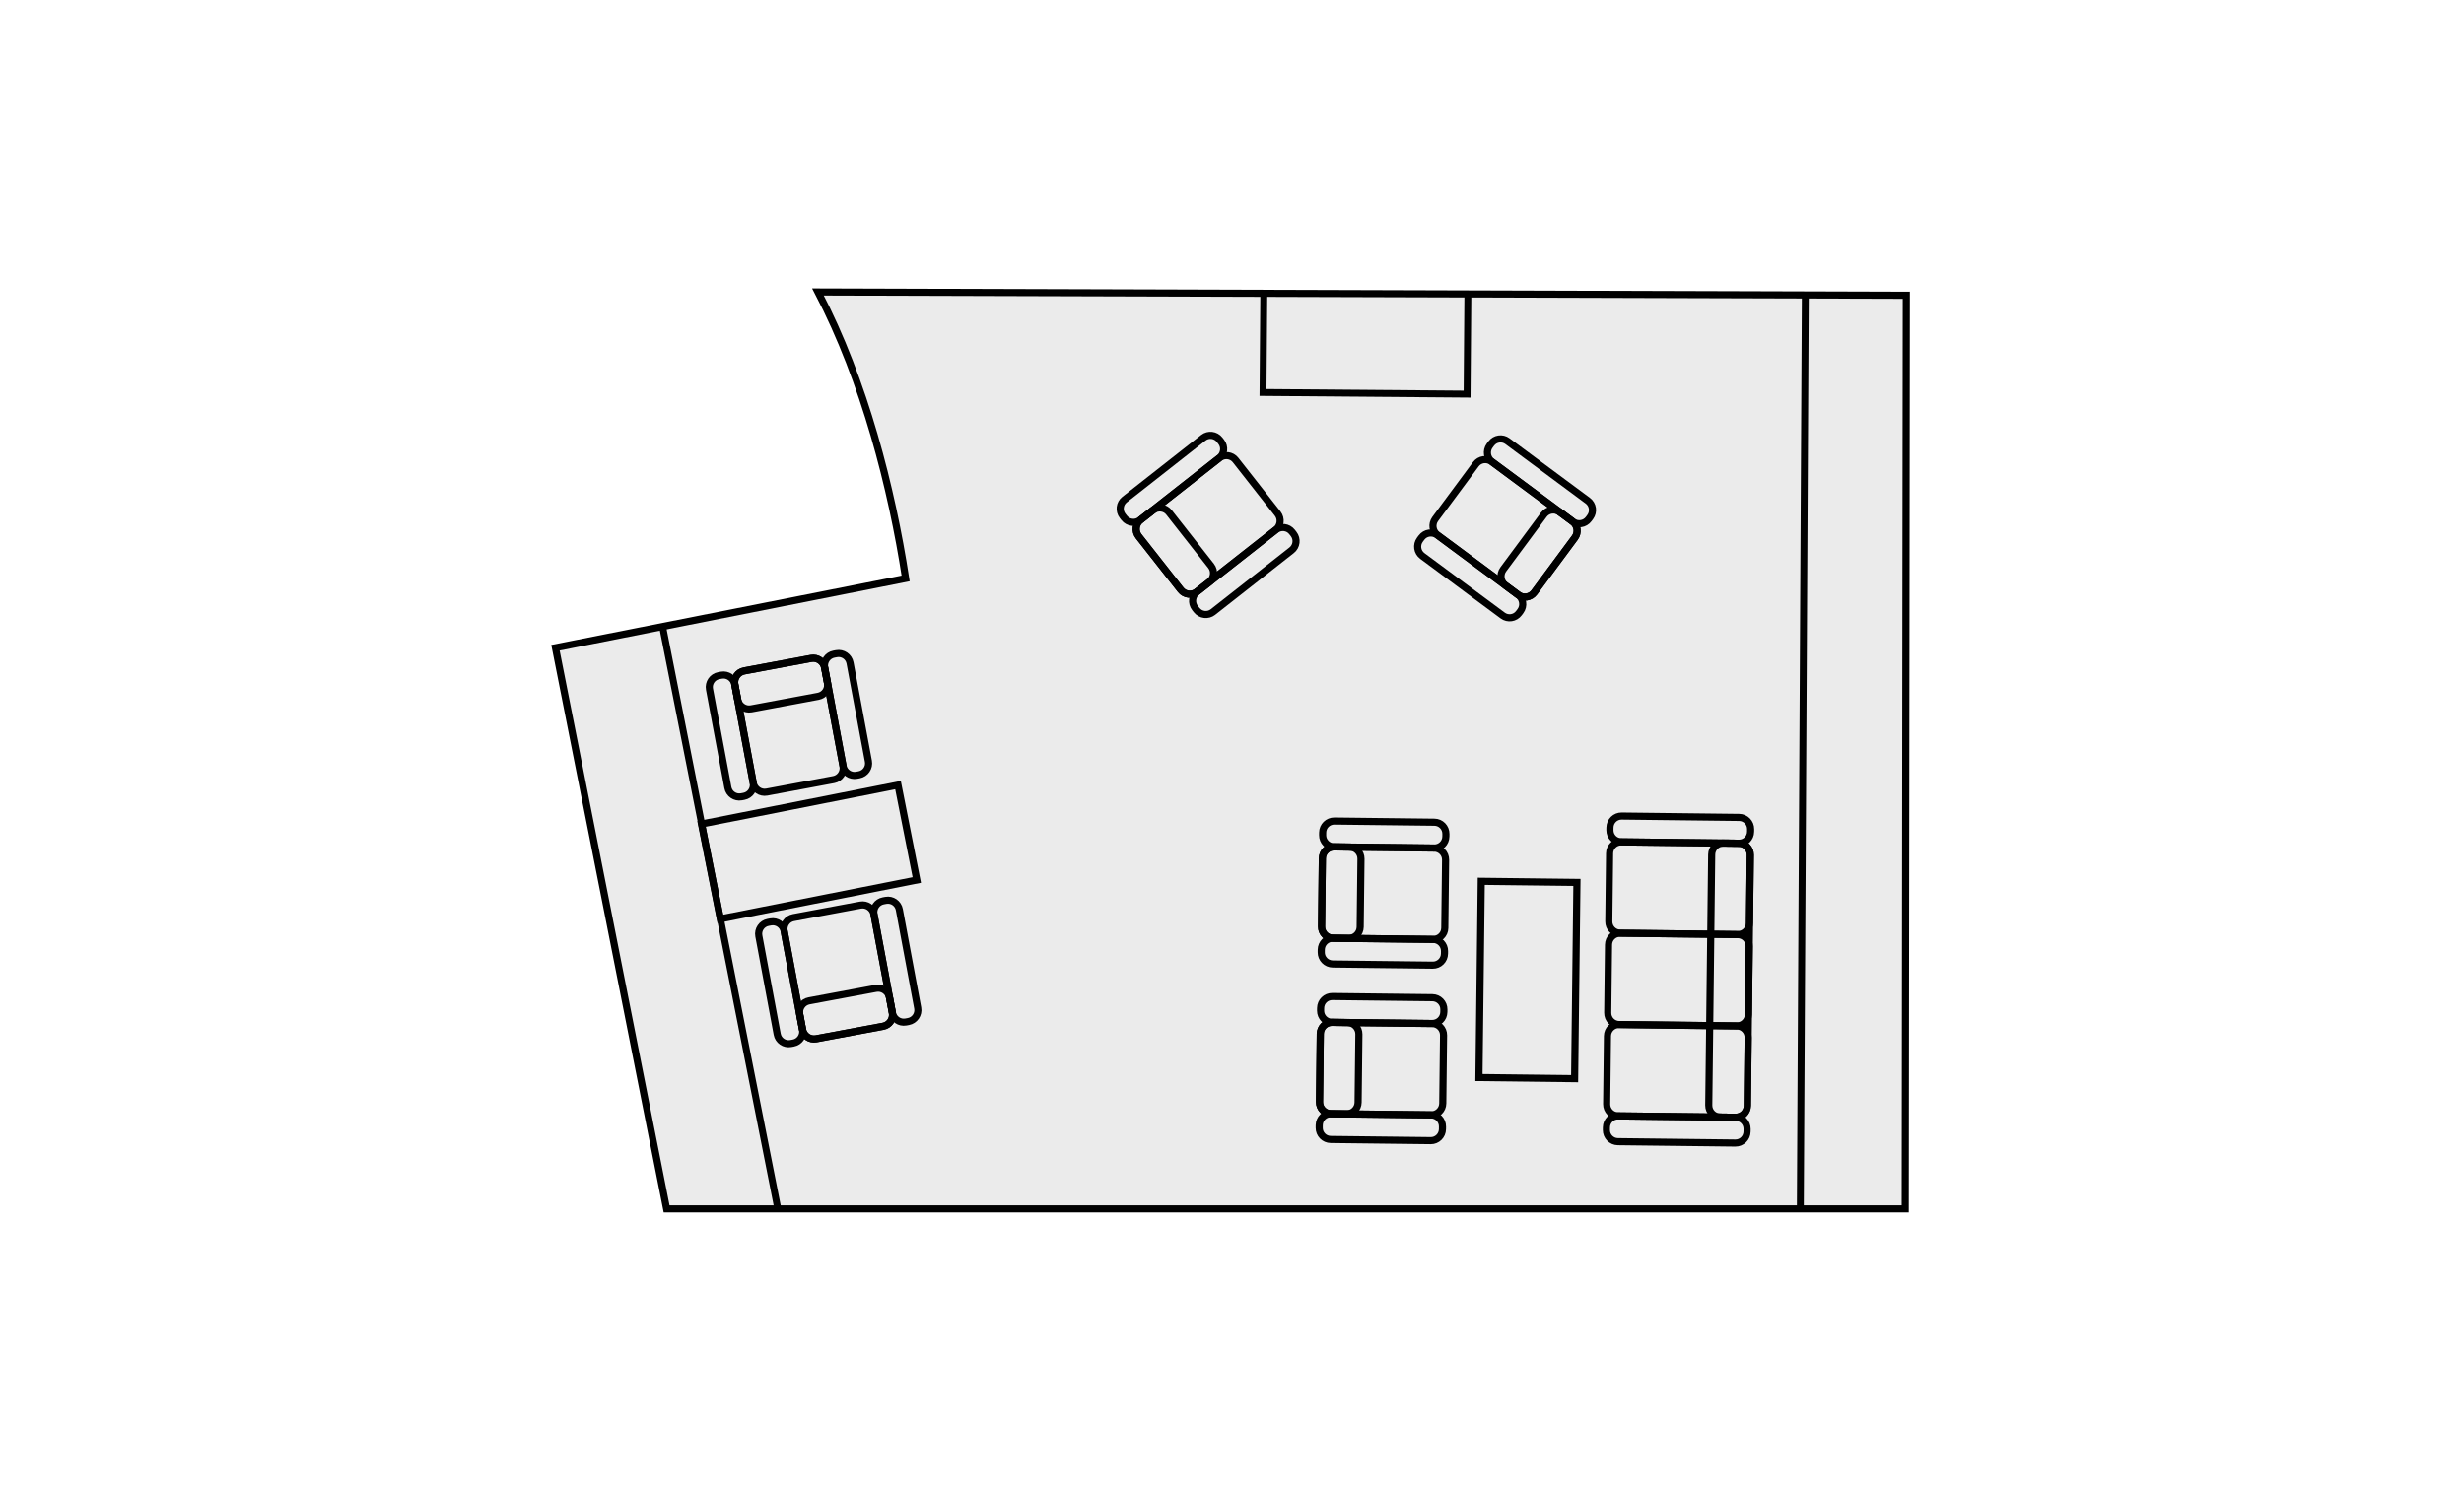 <svg width="346" height="210" viewBox="0 0 346 210" fill="none" xmlns="http://www.w3.org/2000/svg">
<rect width="346" height="210" fill="white"/>
<path d="M267.539 169.769H93.604L78 90.964L127.172 81.23C125.213 68.577 121.422 53.565 114.863 41L267.691 41.464L267.539 169.769Z" fill="black" fill-opacity="0.08" stroke="black" stroke-miterlimit="10"/>
<path d="M93.036 87.989L109.24 169.825" stroke="black" stroke-width="0.97" stroke-miterlimit="10"/>
<path d="M206.122 41.272L206.01 55.349L177.353 55.117L177.465 41.192" stroke="black" stroke-width="0.97" stroke-miterlimit="10"/>
<path d="M253.51 41.416L252.807 169.769" stroke="black" stroke-width="0.97" stroke-miterlimit="10"/>
<path d="M221.113 151.483L221.436 123.924L208 123.767L207.677 151.326L221.113 151.483Z" stroke="black" stroke-miterlimit="10"/>
<path d="M245.666 129.635L245.778 120.07C245.789 119.169 245.067 118.43 244.166 118.42L227.675 118.227C226.774 118.216 226.035 118.938 226.024 119.839L225.913 129.404C225.902 130.305 226.624 131.044 227.525 131.055L244.016 131.248C244.917 131.258 245.656 130.536 245.666 129.635Z" stroke="black" stroke-miterlimit="10"/>
<path d="M245.517 142.466L245.629 132.901C245.639 132 244.917 131.261 244.016 131.25L227.525 131.058C226.624 131.047 225.885 131.769 225.875 132.67L225.763 142.235C225.752 143.136 226.474 143.875 227.375 143.886L243.866 144.079C244.767 144.089 245.506 143.367 245.517 142.466Z" stroke="black" stroke-miterlimit="10"/>
<path d="M245.367 155.289L245.479 145.724C245.49 144.823 244.768 144.084 243.867 144.073L227.375 143.881C226.474 143.87 225.736 144.592 225.725 145.493L225.613 155.058C225.603 155.959 226.324 156.698 227.225 156.709L243.717 156.901C244.618 156.912 245.357 156.19 245.367 155.289Z" stroke="black" stroke-miterlimit="10"/>
<path d="M245.327 158.912L245.332 158.552C245.342 157.651 244.62 156.912 243.719 156.902L227.228 156.709C226.327 156.698 225.588 157.42 225.578 158.321L225.573 158.681C225.563 159.582 226.285 160.321 227.186 160.332L243.677 160.525C244.578 160.535 245.317 159.813 245.327 158.912Z" stroke="black" stroke-miterlimit="10"/>
<path d="M245.822 116.807L245.827 116.447C245.837 115.546 245.115 114.807 244.214 114.796L227.723 114.604C226.822 114.593 226.083 115.315 226.073 116.216L226.068 116.576C226.058 117.477 226.78 118.216 227.681 118.226L244.172 118.419C245.073 118.43 245.812 117.708 245.822 116.807Z" stroke="black" stroke-miterlimit="10"/>
<path d="M245.372 155.289L245.784 120.068C245.794 119.167 245.072 118.428 244.171 118.417L242.012 118.392C241.111 118.381 240.372 119.103 240.361 120.004L239.949 155.226C239.939 156.127 240.661 156.866 241.562 156.876L243.721 156.901C244.622 156.912 245.361 156.19 245.372 155.289Z" stroke="black" stroke-miterlimit="10"/>
<path d="M185.686 120.55L185.574 130.115C185.564 131.016 186.286 131.755 187.187 131.766L201.23 131.93C202.131 131.941 202.87 131.219 202.881 130.318L202.993 120.753C203.003 119.852 202.281 119.113 201.38 119.102L187.337 118.938C186.436 118.927 185.697 119.649 185.686 120.55Z" stroke="black" stroke-miterlimit="10"/>
<path d="M185.73 116.919L185.726 117.279C185.716 118.18 186.437 118.919 187.338 118.929L201.382 119.093C202.283 119.104 203.022 118.382 203.033 117.481L203.037 117.121C203.047 116.22 202.326 115.481 201.424 115.47L187.381 115.306C186.48 115.296 185.741 116.018 185.73 116.919Z" stroke="black" stroke-miterlimit="10"/>
<path d="M185.535 133.371L185.531 133.731C185.52 134.632 186.242 135.371 187.143 135.382L201.187 135.546C202.088 135.556 202.827 134.835 202.837 133.934L202.842 133.574C202.852 132.673 202.13 131.934 201.229 131.923L187.185 131.759C186.284 131.748 185.546 132.47 185.535 133.371Z" stroke="black" stroke-miterlimit="10"/>
<path d="M185.688 120.547L185.576 130.112C185.566 131.013 186.288 131.752 187.189 131.762L189.348 131.788C190.249 131.798 190.988 131.076 190.999 130.175L191.11 120.61C191.121 119.709 190.399 118.97 189.498 118.959L187.339 118.934C186.438 118.924 185.699 119.646 185.688 120.547Z" stroke="black" stroke-miterlimit="10"/>
<path d="M113.893 92.468L104.49 94.224C103.604 94.39 103.02 95.242 103.185 96.127L105.764 109.933C105.929 110.819 106.782 111.403 107.667 111.238L117.071 109.481C117.956 109.316 118.54 108.464 118.375 107.578L115.796 93.772C115.631 92.886 114.779 92.302 113.893 92.468Z" stroke="black" stroke-miterlimit="10"/>
<path d="M117.459 91.797L117.105 91.863C116.22 92.029 115.636 92.881 115.801 93.767L118.38 107.573C118.545 108.458 119.397 109.042 120.283 108.877L120.637 108.811C121.523 108.645 122.107 107.793 121.941 106.907L119.363 93.101C119.197 92.216 118.345 91.632 117.459 91.797Z" stroke="black" stroke-miterlimit="10"/>
<path d="M101.285 94.819L100.932 94.885C100.046 95.05 99.462 95.903 99.627 96.788L102.206 110.594C102.371 111.48 103.224 112.064 104.109 111.899L104.463 111.833C105.349 111.667 105.933 110.815 105.767 109.929L103.189 96.123C103.023 95.237 102.171 94.653 101.285 94.819Z" stroke="black" stroke-miterlimit="10"/>
<path d="M113.897 92.458L104.494 94.214C103.608 94.38 103.024 95.232 103.189 96.118L103.586 98.24C103.751 99.126 104.603 99.71 105.489 99.545L114.892 97.788C115.778 97.623 116.362 96.771 116.197 95.885L115.8 93.762C115.635 92.876 114.782 92.292 113.897 92.458Z" stroke="black" stroke-miterlimit="10"/>
<path d="M114.594 145.881L123.997 144.124C124.883 143.959 125.467 143.107 125.301 142.221L122.723 128.415C122.557 127.529 121.705 126.945 120.819 127.111L111.416 128.867C110.53 129.032 109.946 129.885 110.112 130.77L112.691 144.576C112.856 145.462 113.708 146.046 114.594 145.881Z" stroke="black" stroke-miterlimit="10"/>
<path d="M111.039 146.551L111.393 146.485C112.279 146.319 112.863 145.467 112.697 144.581L110.119 130.775C109.953 129.89 109.101 129.306 108.215 129.471L107.862 129.537C106.976 129.703 106.392 130.555 106.557 131.441L109.136 145.247C109.301 146.132 110.154 146.716 111.039 146.551Z" stroke="black" stroke-miterlimit="10"/>
<path d="M127.208 143.526L127.562 143.46C128.447 143.295 129.031 142.443 128.866 141.557L126.287 127.751C126.122 126.865 125.27 126.281 124.384 126.447L124.03 126.513C123.144 126.678 122.56 127.53 122.726 128.416L125.304 142.222C125.47 143.108 126.322 143.692 127.208 143.526Z" stroke="black" stroke-miterlimit="10"/>
<path d="M114.6 145.889L124.004 144.132C124.889 143.967 125.473 143.115 125.308 142.229L124.911 140.106C124.746 139.22 123.894 138.636 123.008 138.802L113.605 140.558C112.719 140.724 112.135 141.576 112.301 142.462L112.697 144.584C112.862 145.47 113.715 146.054 114.6 145.889Z" stroke="black" stroke-miterlimit="10"/>
<path d="M159.889 75.296L165.797 82.819C166.354 83.528 167.379 83.651 168.088 83.095L179.134 74.421C179.843 73.864 179.966 72.839 179.41 72.13L173.502 64.607C172.946 63.898 171.92 63.774 171.211 64.331L160.165 73.005C159.456 73.561 159.333 74.587 159.889 75.296Z" stroke="black" stroke-miterlimit="10"/>
<path d="M157.646 72.449L157.868 72.732C158.425 73.441 159.451 73.564 160.159 73.008L171.205 64.334C171.914 63.777 172.038 62.752 171.481 62.043L171.259 61.76C170.702 61.051 169.677 60.928 168.968 61.484L157.922 70.158C157.213 70.715 157.09 71.74 157.646 72.449Z" stroke="black" stroke-miterlimit="10"/>
<path d="M167.814 85.389L168.036 85.672C168.593 86.381 169.619 86.504 170.327 85.948L181.373 77.274C182.082 76.717 182.206 75.692 181.649 74.983L181.427 74.7C180.87 73.991 179.845 73.868 179.136 74.424L168.09 83.098C167.381 83.654 167.257 84.68 167.814 85.389Z" stroke="black" stroke-miterlimit="10"/>
<path d="M159.886 75.302L165.794 82.825C166.351 83.534 167.376 83.657 168.085 83.101L169.783 81.767C170.492 81.211 170.616 80.185 170.059 79.476L164.151 71.953C163.595 71.244 162.569 71.121 161.861 71.677L160.162 73.011C159.453 73.567 159.33 74.593 159.886 75.302Z" stroke="black" stroke-miterlimit="10"/>
<path d="M215.446 83.19L221.141 75.504C221.678 74.78 221.526 73.758 220.802 73.222L209.518 64.86C208.794 64.324 207.772 64.476 207.235 65.2L201.54 72.885C201.004 73.609 201.156 74.631 201.88 75.167L213.164 83.529C213.888 84.066 214.91 83.914 215.446 83.19Z" stroke="black" stroke-miterlimit="10"/>
<path d="M213.292 86.099L213.507 85.81C214.043 85.086 213.891 84.064 213.167 83.527L201.883 75.165C201.159 74.629 200.137 74.781 199.601 75.505L199.386 75.794C198.85 76.518 199.002 77.54 199.726 78.076L211.01 86.438C211.734 86.975 212.756 86.823 213.292 86.099Z" stroke="black" stroke-miterlimit="10"/>
<path d="M223.088 72.889L223.302 72.6C223.839 71.876 223.687 70.854 222.963 70.318L211.678 61.956C210.954 61.419 209.933 61.571 209.396 62.295L209.182 62.584C208.645 63.308 208.797 64.33 209.521 64.867L220.805 73.229C221.529 73.765 222.551 73.613 223.088 72.889Z" stroke="black" stroke-miterlimit="10"/>
<path d="M215.45 83.191L221.145 75.505C221.682 74.781 221.53 73.76 220.806 73.223L219.071 71.937C218.347 71.401 217.325 71.553 216.788 72.277L211.093 79.962C210.557 80.686 210.709 81.708 211.433 82.245L213.168 83.53C213.892 84.067 214.913 83.915 215.45 83.191Z" stroke="black" stroke-miterlimit="10"/>
<path d="M185.401 145.193L185.289 154.758C185.279 155.659 186 156.398 186.901 156.408L200.945 156.573C201.846 156.583 202.585 155.861 202.596 154.96L202.708 145.395C202.718 144.494 201.996 143.755 201.095 143.744L187.051 143.58C186.15 143.57 185.411 144.292 185.401 145.193Z" stroke="black" stroke-miterlimit="10"/>
<path d="M185.445 141.561L185.44 141.921C185.43 142.822 186.152 143.561 187.053 143.572L201.096 143.736C201.998 143.746 202.737 143.024 202.747 142.123L202.751 141.763C202.762 140.862 202.04 140.123 201.139 140.113L187.095 139.949C186.194 139.938 185.455 140.66 185.445 141.561Z" stroke="black" stroke-miterlimit="10"/>
<path d="M185.249 158.013L185.245 158.373C185.235 159.274 185.957 160.013 186.858 160.024L200.901 160.188C201.802 160.199 202.541 159.477 202.552 158.576L202.556 158.216C202.567 157.315 201.845 156.576 200.944 156.565L186.9 156.401C185.999 156.391 185.26 157.112 185.249 158.013Z" stroke="black" stroke-miterlimit="10"/>
<path d="M185.395 145.189L185.283 154.754C185.273 155.655 185.995 156.394 186.896 156.405L189.055 156.43C189.956 156.44 190.695 155.718 190.706 154.817L190.817 145.252C190.828 144.351 190.106 143.612 189.205 143.602L187.046 143.576C186.145 143.566 185.406 144.288 185.395 145.189Z" stroke="black" stroke-miterlimit="10"/>
<path d="M128.739 123.584L126.1 110.254L98.506 115.718L101.145 129.048L128.739 123.584Z" stroke="black" stroke-miterlimit="10"/>
</svg>
